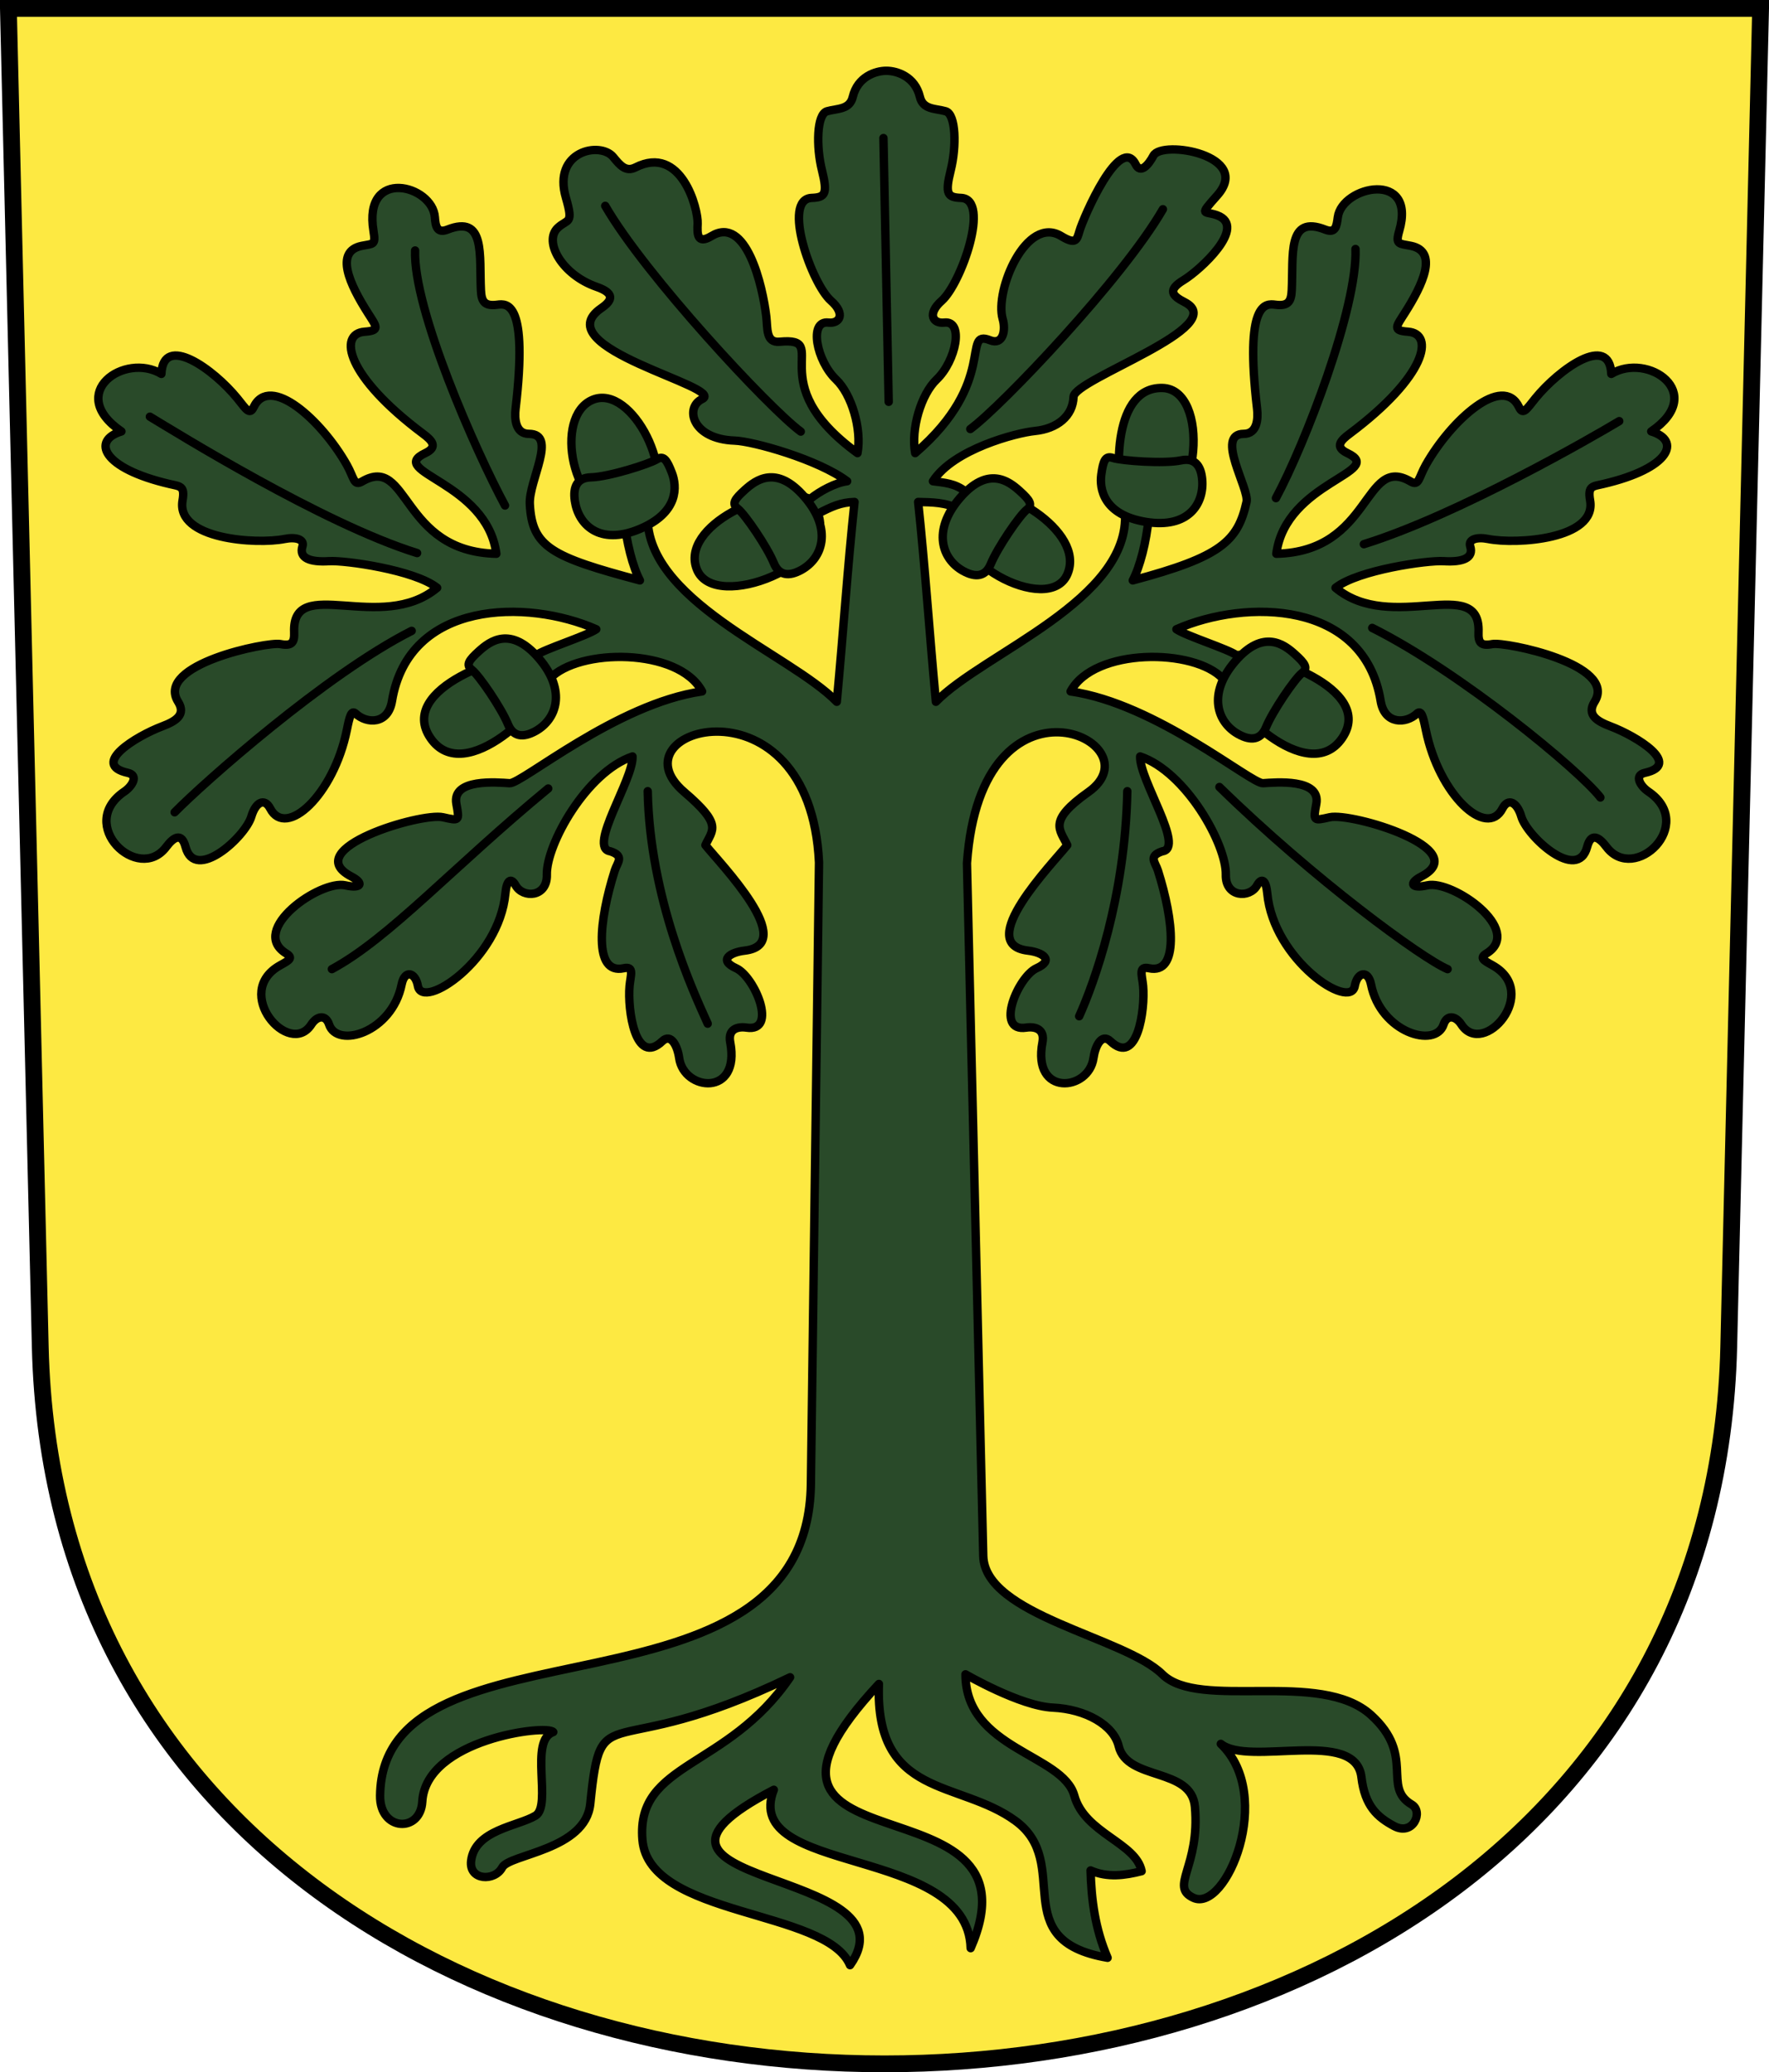 <?xml version="1.0" encoding="UTF-8" standalone="no"?>
<!-- Created with Inkscape (http://www.inkscape.org/) -->
<svg
   xmlns:svg="http://www.w3.org/2000/svg"
   xmlns="http://www.w3.org/2000/svg"
   version="1.0"
   width="210.667"
   height="246.763"
   id="svg2780">
  <defs
     id="defs2782" />
  <g
     transform="translate(-18.808,-807.332)"
     id="layer1">
    <path
       d="M 19.808,808.332 L 23.602,967.713 C 26.312,1081.556 221.971,1081.556 224.681,967.713 L 228.475,808.332 L 19.808,808.332 z"
       id="path3282"
       style="fill:#fde942;fill-opacity:1;fill-rule:evenodd;stroke:#000000;stroke-width:2;stroke-linecap:butt;stroke-miterlimit:4;stroke-dashoffset:0;stroke-opacity:1" />
    <path
       d="M 115.374,984.058 L 116.343,910.026 C 115.254,887.272 91.408,894.059 100.303,901.653 C 104.857,905.541 103.686,906.099 102.813,907.969 C 104.544,910.147 113.972,919.786 107.478,920.535 C 105.779,920.731 104.303,921.65 106.472,922.629 C 108.665,923.619 111.494,930.27 107.706,929.701 C 106.646,929.542 105.467,929.875 105.767,931.443 C 107.018,937.973 100.242,937.268 99.692,933.33 C 99.497,931.933 98.734,930.317 97.68,931.318 C 94.473,934.364 93.522,927.573 93.781,924.744 C 93.898,923.466 94.388,922.346 93.076,922.629 C 89.474,923.407 90.118,916.987 92.018,910.995 C 92.329,910.016 93.218,909.277 91.489,908.704 C 88.747,908.33 94.258,900.152 94.133,897.41 C 88.674,899.252 83.849,907.898 83.931,911.494 C 83.993,914.195 81.09,914.336 80.208,912.758 C 79.658,911.773 79.145,912.133 78.996,913.712 C 78.248,921.656 69.103,927.702 68.575,924.744 C 68.28,923.098 66.997,922.764 66.636,924.568 C 65.49,930.285 58.968,932.236 57.999,929.327 C 57.593,928.11 56.554,928.291 55.883,929.327 C 53.274,933.358 46.387,925.494 52.182,922.277 C 53.272,921.672 53.761,921.406 52.887,920.866 C 48.372,918.079 56.953,912.082 59.938,912.758 C 61.836,913.188 62.206,912.515 60.643,911.701 C 54.346,908.419 68.956,904.067 71.555,904.65 C 73.494,905.084 73.545,905.143 73.158,903.063 C 72.586,899.995 78.038,900.504 79.503,900.596 C 80.911,900.684 92.259,891.104 102.418,889.667 C 99.631,884.447 87.664,884.491 84.262,888.169 C 84.086,891.077 74.165,901.211 70.073,895.22 C 66.022,889.289 79.327,884.908 82.676,885.349 C 83.564,884.651 88.669,883.057 89.815,882.264 C 81.576,878.635 67.471,878.786 65.49,890.813 C 65.028,893.617 62.493,893.545 61.171,892.311 C 60.64,891.815 60.431,892.686 60.114,894.25 C 58.539,902.007 52.87,907.231 50.989,903.614 C 50.299,902.287 49.242,902.869 48.74,904.568 C 48.026,906.984 42.033,912.453 40.901,908.175 C 40.447,906.463 39.518,906.961 38.609,908.175 C 35.284,912.616 27.815,905.504 33.633,901.58 C 34.505,900.992 35.387,899.665 34.026,899.362 C 29.556,898.367 34.962,895.019 38.143,893.816 C 39.707,893.224 40.998,892.46 40.019,890.901 C 37.221,886.443 50.675,883.735 52.182,884.027 C 53.577,884.296 53.886,883.849 53.838,882.616 C 53.566,875.639 64.199,882.884 70.866,877.328 C 68.186,875.197 59.893,874.038 57.999,874.156 C 55.675,874.3 54.39,873.773 54.826,872.393 C 55.091,871.553 54.027,871.249 52.711,871.511 C 49.345,872.183 39.744,871.56 40.548,866.929 C 40.851,865.183 40.263,865.261 39.013,864.97 C 30.951,863.094 29.703,859.78 33.269,858.706 C 26.565,854.125 33.679,849.23 38.027,851.857 C 38.243,846.988 44.228,851.281 47.07,854.766 C 48.077,856.001 48.523,856.842 49.009,855.824 C 50.933,851.795 57.117,857.382 60.114,862.698 C 60.984,864.241 60.915,865.26 61.928,864.667 C 67.548,861.38 66.493,873.025 77.917,873.274 C 76.795,864.674 64.702,863.542 69.456,861.288 C 71.057,860.53 70.174,859.722 69.176,858.975 C 60.007,852.111 59.067,847.064 62.229,846.834 C 64.131,846.695 63.657,846.24 62.582,844.543 C 60.497,841.252 58.597,837.285 61.876,836.61 C 63.268,836.324 63.57,836.561 63.287,834.848 C 62.021,827.204 70.326,829.36 70.595,833.199 C 70.671,834.269 70.851,835.163 72.1,834.672 C 76.649,832.882 75.874,837.718 76.081,841.888 C 76.143,843.133 76.414,843.836 78.033,843.618 C 79.205,843.461 81.704,843.237 80.208,856 C 80.065,857.225 80.199,858.992 81.795,858.996 C 85.24,859.007 81.755,864.545 81.904,867.369 C 82.174,872.482 84.478,873.643 95.015,876.447 C 94.177,874.869 93.382,871.876 93.118,868.951 C 86.866,868.425 84.695,856.907 89.374,854.942 C 94.085,852.965 99.715,864.121 95.944,868.298 C 95.229,878.797 112.796,885.088 118.458,890.901 C 119.25,882.461 119.736,874.938 120.574,867.105 C 118.943,867.15 117.842,867.653 116.212,868.502 C 118.591,874.399 104.001,880.325 101.823,875.197 C 99.619,870.01 110.666,864.82 115.286,866.752 C 116.466,865.782 118.351,864.803 119.692,864.637 C 116.273,862.055 108.497,859.875 106.299,859.8 C 101.182,859.626 100.341,855.839 102.418,854.854 C 105.429,853.426 83.502,848.764 90.432,844.014 C 91.803,843.074 91.995,842.234 89.851,841.488 C 85.698,840.043 83.519,836.084 85.223,834.469 C 86.403,833.352 87.149,834.132 86.201,830.882 C 84.569,825.284 90.308,824.148 91.842,826.034 C 92.652,827.03 93.341,827.848 94.486,827.268 C 99.957,824.496 101.965,832.23 101.889,833.966 C 101.841,835.083 101.768,836.523 103.529,835.448 C 107.685,832.91 109.635,841.408 110.066,845.044 C 110.233,846.455 109.994,848.181 111.659,848.025 C 118.035,847.43 109.213,852.757 120.926,861.288 C 121.454,858.424 120.225,854.285 118.366,852.516 C 116.072,850.332 115.074,845.466 117.463,845.746 C 118.796,845.902 119.552,844.718 117.753,843.132 C 115.482,841.13 111.883,831.038 115.473,830.899 C 117.068,830.837 117.401,830.441 116.696,827.621 C 115.991,824.801 116.062,820.933 117.296,820.581 C 118.53,820.228 119.994,820.417 120.367,818.859 C 120.942,816.458 123.08,815.761 124.36,815.761 C 125.64,815.761 127.778,816.458 128.353,818.859 C 128.726,820.417 130.191,820.228 131.425,820.581 C 132.658,820.933 132.73,824.801 132.025,827.621 C 131.319,830.441 131.653,830.837 133.248,830.899 C 136.838,831.038 133.239,841.13 130.967,843.132 C 129.169,844.718 129.924,845.902 131.257,845.746 C 133.646,845.466 132.648,850.332 130.354,852.516 C 128.496,854.285 127.266,858.424 127.794,861.288 C 137.718,852.757 133.241,846.46 136.709,847.849 C 138.261,848.47 138.61,846.673 138.213,845.308 C 137.234,841.937 141.036,832.91 145.191,835.448 C 146.952,836.523 147.056,835.876 147.36,834.848 C 147.853,833.181 152.201,823.174 154.058,826.916 C 154.629,828.065 155.57,826.991 156.173,825.858 C 157.178,823.972 168.029,825.812 163.753,830.617 C 161.502,833.147 162.238,832.407 163.762,832.971 C 167.405,834.321 161.7,839.514 159.75,840.695 C 157.809,841.87 158.393,842.554 159.875,843.309 C 165.571,846.208 146.728,852.457 146.655,854.59 C 146.576,856.887 144.693,858.392 142.044,858.655 C 139.855,858.871 132.359,860.821 129.909,864.637 C 131.251,864.803 132.606,864.901 133.787,865.871 C 137.878,864.644 148.131,870.504 145.928,875.69 C 143.75,880.818 130.658,873.87 133.038,867.974 C 131.407,867.125 129.777,867.15 128.147,867.105 C 128.984,874.938 129.47,882.461 130.262,890.901 C 135.924,885.088 153.491,878.797 152.776,868.298 C 151.385,863.063 151.551,853.405 157.231,853.532 C 162.912,853.659 161.855,868.425 155.602,868.951 C 155.338,871.876 154.543,874.869 153.705,876.447 C 164.242,873.643 166.219,871.772 167.257,867.105 C 167.609,865.522 163.48,859.007 166.926,858.996 C 168.522,858.992 168.656,857.225 168.512,856 C 167.016,843.237 169.516,843.461 170.688,843.618 C 172.306,843.836 172.577,843.133 172.639,841.888 C 172.846,837.718 172.072,832.882 176.62,834.672 C 177.87,835.163 177.984,834.262 178.125,833.199 C 178.621,829.451 187.566,827.551 185.434,834.848 C 184.947,836.514 185.452,836.324 186.844,836.61 C 190.124,837.285 188.224,841.252 186.139,844.543 C 185.063,846.24 184.589,846.695 186.491,846.834 C 189.653,847.064 188.714,852.111 179.544,858.975 C 178.546,859.722 177.663,860.53 179.264,861.288 C 184.018,863.542 171.925,864.674 170.803,873.274 C 182.228,873.025 181.172,861.38 186.792,864.667 C 187.806,865.26 187.737,864.241 188.606,862.698 C 191.603,857.382 197.787,851.795 199.711,855.824 C 200.198,856.842 200.643,856.001 201.65,854.766 C 204.492,851.281 210.477,846.988 210.694,851.857 C 215.041,849.23 222.155,854.125 215.451,858.706 C 219.017,859.78 217.769,863.094 209.707,864.97 C 208.457,865.261 207.869,865.183 208.172,866.929 C 208.976,871.56 199.375,872.183 196.01,871.511 C 194.693,871.249 193.629,871.553 193.894,872.393 C 194.331,873.773 193.045,874.3 190.722,874.156 C 188.827,874.038 180.534,875.197 177.854,877.328 C 184.521,882.884 195.154,875.639 194.882,882.616 C 194.834,883.849 195.143,884.296 196.539,884.027 C 198.046,883.735 211.499,886.443 208.701,890.901 C 207.723,892.46 209.014,893.224 210.578,893.816 C 213.758,895.019 219.164,898.367 214.694,899.362 C 213.333,899.665 214.215,900.992 215.088,901.58 C 220.906,905.504 213.436,912.616 210.111,908.175 C 209.202,906.961 208.273,906.463 207.82,908.175 C 206.687,912.453 200.694,906.984 199.98,904.568 C 199.478,902.869 198.421,902.287 197.731,903.614 C 195.851,907.231 190.181,902.007 188.606,894.25 C 188.289,892.686 188.08,891.815 187.549,892.311 C 186.227,893.545 183.692,893.617 183.23,890.813 C 181.249,878.786 167.144,878.635 158.905,882.264 C 160.051,883.057 165.157,884.651 166.044,885.349 C 169.393,884.908 182.698,889.289 178.647,895.22 C 174.555,901.211 164.634,891.077 164.458,888.169 C 161.057,884.491 149.089,884.447 146.302,889.667 C 156.462,891.104 167.81,900.684 169.217,900.596 C 170.682,900.504 176.134,899.995 175.563,903.063 C 175.175,905.143 175.227,905.084 177.165,904.65 C 179.765,904.067 194.375,908.419 188.078,911.701 C 186.514,912.515 186.884,913.188 188.783,912.758 C 191.767,912.082 200.348,918.079 195.833,920.866 C 194.959,921.406 195.449,921.672 196.539,922.277 C 202.334,925.494 195.446,933.358 192.837,929.327 C 192.166,928.291 191.127,928.11 190.722,929.327 C 189.752,932.236 183.23,930.285 182.085,924.568 C 181.723,922.764 180.44,923.098 180.146,924.744 C 179.617,927.702 170.472,921.656 169.724,913.712 C 169.576,912.133 169.062,911.773 168.512,912.758 C 167.631,914.336 164.727,914.195 164.789,911.494 C 164.871,907.898 160.046,899.252 154.587,897.41 C 154.462,900.152 159.973,908.33 157.231,908.704 C 155.503,909.277 156.391,910.016 156.702,910.995 C 158.602,916.987 159.246,923.407 155.644,922.629 C 154.332,922.346 154.822,923.466 154.939,924.744 C 155.198,927.573 154.248,934.364 151.04,931.318 C 149.986,930.317 149.223,931.933 149.028,933.33 C 148.478,937.268 141.702,937.973 142.953,931.443 C 143.253,929.875 142.075,929.542 141.014,929.701 C 137.226,930.27 140.055,923.619 142.248,922.629 C 144.418,921.65 142.941,920.731 141.242,920.535 C 134.749,919.786 144.176,910.147 145.907,907.969 C 145.034,906.099 143.529,905.112 148.417,901.653 C 156.783,895.734 135.67,885.774 133.963,910.114 L 135.902,992.607 C 136.069,999.697 152.726,1002.264 157.231,1006.709 C 161.637,1011.057 176.039,1006.07 182.085,1011.556 C 187.423,1016.401 183.337,1020.107 186.932,1022.22 C 188.345,1023.051 187.108,1026.01 184.817,1024.776 C 182.863,1023.724 181.352,1022.434 180.939,1018.96 C 180.235,1013.04 167.586,1017.724 164.193,1014.993 C 170.649,1021.167 164.8,1035.121 160.932,1033.325 C 158.036,1031.98 161.737,1029.647 161.109,1022.485 C 160.692,1017.736 153.038,1019.443 152.031,1015.258 C 151.424,1012.736 148.065,1010.851 144.187,1010.675 C 140.309,1010.499 133.787,1006.709 133.787,1006.709 C 133.794,1015.644 145.384,1016.183 146.747,1021.159 C 147.98,1025.659 154.103,1026.744 154.763,1030.152 C 152.736,1030.666 150.709,1030.946 148.682,1030.064 C 148.777,1033.531 149.213,1036.997 150.709,1040.464 C 138.509,1038.384 146.658,1029.224 139.74,1024.162 C 133.006,1019.234 122.986,1021.507 123.476,1007.855 C 101.762,1031.146 143.673,1018.111 134.404,1039.318 C 134.06,1026.997 106.958,1030.732 110.961,1020.458 C 88.445,1032.173 128.364,1029.559 120.038,1041.345 C 117.238,1034.646 96.083,1035.678 95.313,1026.419 C 94.542,1017.152 105.415,1018.036 112.899,1007.061 C 90.937,1017.66 90.445,1008.905 89.103,1022.132 C 88.543,1027.661 79.458,1028.111 78.615,1029.712 C 77.734,1031.386 74.632,1031.288 74.914,1028.919 C 75.354,1025.217 80.509,1024.802 82.581,1023.542 C 84.579,1022.328 81.773,1014.57 84.697,1013.583 C 83.981,1012.646 69.534,1014.437 69.097,1021.868 C 68.876,1025.624 64.023,1025.394 64.073,1021.163 C 64.338,998.777 114.985,1013.754 115.374,984.058 z"
       id="path2475"
       style="fill:#294a29;fill-opacity:1;fill-rule:evenodd;stroke:#000000;stroke-width:0.999;stroke-linecap:butt;stroke-linejoin:round;stroke-miterlimit:4;stroke-dasharray:none;stroke-opacity:1" />
    <path
       d="M 165.896,81.762 C 162.561,85.652 163.784,89.036 166.27,90.424 C 167.779,91.267 168.957,91.116 169.573,89.614 C 170.358,87.698 172.989,83.817 173.873,83.133 C 174.612,82.56 174.247,82.011 173,80.889 C 171.754,79.767 169.261,77.835 165.896,81.762 z"
       transform="translate(0,804.331)"
       id="path3270"
       style="opacity:1;fill:#294a29;fill-opacity:1;fill-rule:evenodd;stroke:#000000;stroke-width:1px;stroke-linecap:butt;stroke-linejoin:miter;marker:none;marker-start:none;marker-mid:none;marker-end:none;stroke-miterlimit:4;stroke-dasharray:none;stroke-dashoffset:0;stroke-opacity:1;visibility:visible;display:inline;overflow:visible;enable-background:accumulate" />
    <path
       d="M 155.294,869.482 C 160.386,870.306 162.222,867.269 161.974,864.432 C 161.824,862.711 161.037,861.82 159.449,862.154 C 157.422,862.581 152.389,862.209 151.326,861.862 C 150.437,861.572 150.188,862.183 149.96,863.844 C 149.731,865.505 150.182,868.655 155.294,869.482 z"
       id="path3273"
       style="opacity:1;fill:#294a29;fill-opacity:1;fill-rule:evenodd;stroke:#000000;stroke-width:1px;stroke-linecap:butt;stroke-linejoin:miter;marker:none;marker-start:none;marker-mid:none;marker-end:none;stroke-miterlimit:4;stroke-dasharray:none;stroke-dashoffset:0;stroke-opacity:1;visibility:visible;display:inline;overflow:visible;enable-background:accumulate" />
    <path
       d="M 133.116,866.648 C 129.781,870.539 131.003,873.923 133.49,875.311 C 134.998,876.153 136.177,876.003 136.793,874.501 C 137.578,872.585 140.209,868.704 141.093,868.019 C 141.832,867.447 141.467,866.898 140.22,865.776 C 138.974,864.654 136.481,862.722 133.116,866.648 z"
       id="path3275"
       style="opacity:1;fill:#294a29;fill-opacity:1;fill-rule:evenodd;stroke:#000000;stroke-width:1px;stroke-linecap:butt;stroke-linejoin:miter;marker:none;marker-start:none;marker-mid:none;marker-end:none;stroke-miterlimit:4;stroke-dasharray:none;stroke-dashoffset:0;stroke-opacity:1;visibility:visible;display:inline;overflow:visible;enable-background:accumulate" />
    <path
       d="M 82.975,885.718 C 86.309,889.609 85.087,892.993 82.601,894.381 C 81.092,895.223 79.913,895.072 79.298,893.571 C 78.512,891.655 75.882,887.774 74.998,887.089 C 74.258,886.517 74.624,885.968 75.87,884.846 C 77.116,883.724 79.609,881.792 82.975,885.718 z"
       id="path3277"
       style="opacity:1;fill:#294a29;fill-opacity:1;fill-rule:evenodd;stroke:#000000;stroke-width:1px;stroke-linecap:butt;stroke-linejoin:miter;marker:none;marker-start:none;marker-mid:none;marker-end:none;stroke-miterlimit:4;stroke-dasharray:none;stroke-dashoffset:0;stroke-opacity:1;visibility:visible;display:inline;overflow:visible;enable-background:accumulate" />
    <path
       d="M 94.924,870.351 C 90.157,872.322 87.674,869.788 87.263,866.97 C 87.015,865.259 87.576,864.212 89.198,864.173 C 91.269,864.123 96.083,862.606 97.037,862.024 C 97.836,861.538 98.219,862.075 98.822,863.64 C 99.425,865.204 99.71,868.373 94.924,870.351 z"
       id="path3279"
       style="opacity:1;fill:#294a29;fill-opacity:1;fill-rule:evenodd;stroke:#000000;stroke-width:1px;stroke-linecap:butt;stroke-linejoin:miter;marker:none;marker-start:none;marker-mid:none;marker-end:none;stroke-miterlimit:4;stroke-dasharray:none;stroke-dashoffset:0;stroke-opacity:1;visibility:visible;display:inline;overflow:visible;enable-background:accumulate" />
    <path
       d="M 114.633,866.524 C 117.968,870.414 116.746,873.798 114.259,875.186 C 112.75,876.029 111.572,875.878 110.956,874.376 C 110.171,872.46 107.54,868.579 106.656,867.895 C 105.917,867.323 106.282,866.773 107.529,865.651 C 108.775,864.53 111.268,862.598 114.633,866.524 z"
       id="path3281"
       style="opacity:1;fill:#294a29;fill-opacity:1;fill-rule:evenodd;stroke:#000000;stroke-width:1px;stroke-linecap:butt;stroke-linejoin:miter;marker:none;marker-start:none;marker-mid:none;marker-end:none;stroke-miterlimit:4;stroke-dasharray:none;stroke-dashoffset:0;stroke-opacity:1;visibility:visible;display:inline;overflow:visible;enable-background:accumulate" />
    <path
       d="M 153.058,97.217 C 152.809,109.93 149.07,120.153 147.325,124.016"
       transform="translate(0,804.331)"
       id="path3283"
       style="fill:none;fill-opacity:0.75;fill-rule:evenodd;stroke:#000000;stroke-width:0.999;stroke-linecap:round;stroke-linejoin:miter;stroke-miterlimit:4;stroke-dasharray:none;stroke-opacity:1" />
    <path
       d="M 164.026,96.718 C 175.244,107.687 188.207,117.159 191.198,118.406"
       transform="translate(0,804.331)"
       id="path3285"
       style="fill:none;fill-opacity:0.75;fill-rule:evenodd;stroke:#000000;stroke-width:0.999;stroke-linecap:round;stroke-linejoin:miter;stroke-miterlimit:4;stroke-dasharray:none;stroke-opacity:1" />
    <path
       d="M 182.224,77.773 C 192.694,83.008 206.903,94.724 209.395,97.965"
       transform="translate(0,804.331)"
       id="path3287"
       style="fill:none;fill-opacity:0.75;fill-rule:evenodd;stroke:#000000;stroke-width:0.999;stroke-linecap:round;stroke-linejoin:miter;stroke-miterlimit:4;stroke-dasharray:none;stroke-opacity:1" />
    <path
       d="M 181.227,67.802 C 192.444,64.312 208.648,54.95 211.639,53.15"
       transform="translate(0,804.331)"
       id="path3289"
       style="fill:none;fill-opacity:0.75;fill-rule:evenodd;stroke:#000000;stroke-width:0.999;stroke-linecap:round;stroke-linejoin:miter;stroke-miterlimit:4;stroke-dasharray:none;stroke-opacity:1" />
    <path
       d="M 170.757,62.318 C 174.247,55.836 180.479,39.633 180.23,32.653"
       transform="translate(0,804.331)"
       id="path3291"
       style="fill:none;fill-opacity:0.75;fill-rule:evenodd;stroke:#000000;stroke-width:0.999;stroke-linecap:round;stroke-linejoin:miter;stroke-miterlimit:4;stroke-dasharray:none;stroke-opacity:1" />
    <path
       d="M 157.296,27.917 C 152.559,36.143 138.101,51.349 134.362,54.091"
       transform="translate(0,804.331)"
       id="path3293"
       style="fill:none;fill-opacity:0.75;fill-rule:evenodd;stroke:#000000;stroke-width:0.999;stroke-linecap:round;stroke-linejoin:miter;stroke-miterlimit:4;stroke-dasharray:none;stroke-opacity:1" />
    <path
       d="M 124.016,19.442 L 124.64,50.851"
       transform="translate(0,804.331)"
       id="path3295"
       style="fill:none;fill-opacity:0.75;fill-rule:evenodd;stroke:#000000;stroke-width:0.999;stroke-linecap:round;stroke-linejoin:miter;stroke-miterlimit:4;stroke-dasharray:none;stroke-opacity:1" />
    <path
       d="M 95.943,901.548 C 96.192,914.261 101.341,925.365 103.086,929.228"
       id="path3301"
       style="fill:none;fill-opacity:0.75;fill-rule:evenodd;stroke:#000000;stroke-width:0.999;stroke-linecap:round;stroke-linejoin:miter;stroke-miterlimit:4;stroke-dasharray:none;stroke-opacity:1" />
    <path
       d="M 84.093,901.225 C 72.699,910.63 65.201,919.022 58.332,922.736"
       id="path3303"
       style="fill:none;fill-opacity:0.75;fill-rule:evenodd;stroke:#000000;stroke-width:0.999;stroke-linecap:round;stroke-linejoin:miter;stroke-miterlimit:4;stroke-dasharray:none;stroke-opacity:1" />
    <path
       d="M 67.834,882.456 C 57.669,887.59 43.119,900.477 39.605,904.058"
       id="path3305"
       style="fill:none;fill-opacity:0.75;fill-rule:evenodd;stroke:#000000;stroke-width:0.999;stroke-linecap:round;stroke-linejoin:miter;stroke-miterlimit:4;stroke-dasharray:none;stroke-opacity:1" />
    <path
       d="M 68.479,873.19 C 57.261,869.7 39.648,858.752 36.657,856.951"
       id="path3307"
       style="fill:#294a29;fill-opacity:1;fill-rule:evenodd;stroke:#000000;stroke-width:0.999;stroke-linecap:round;stroke-linejoin:miter;stroke-miterlimit:4;stroke-dasharray:none;stroke-opacity:1" />
    <path
       d="M 78.949,867.53 C 75.459,861.048 67.993,844.14 68.242,837.16"
       id="path3309"
       style="fill:none;fill-opacity:0.75;fill-rule:evenodd;stroke:#000000;stroke-width:0.999;stroke-linecap:round;stroke-linejoin:miter;stroke-miterlimit:4;stroke-dasharray:none;stroke-opacity:1" />
    <path
       d="M 90.884,831.847 C 95.62,840.073 110.431,855.985 114.17,858.727"
       id="path3311"
       style="fill:none;fill-opacity:0.75;fill-rule:evenodd;stroke:#000000;stroke-width:0.999;stroke-linecap:round;stroke-linejoin:miter;stroke-miterlimit:4;stroke-dasharray:none;stroke-opacity:1" />
  </g>
</svg>
